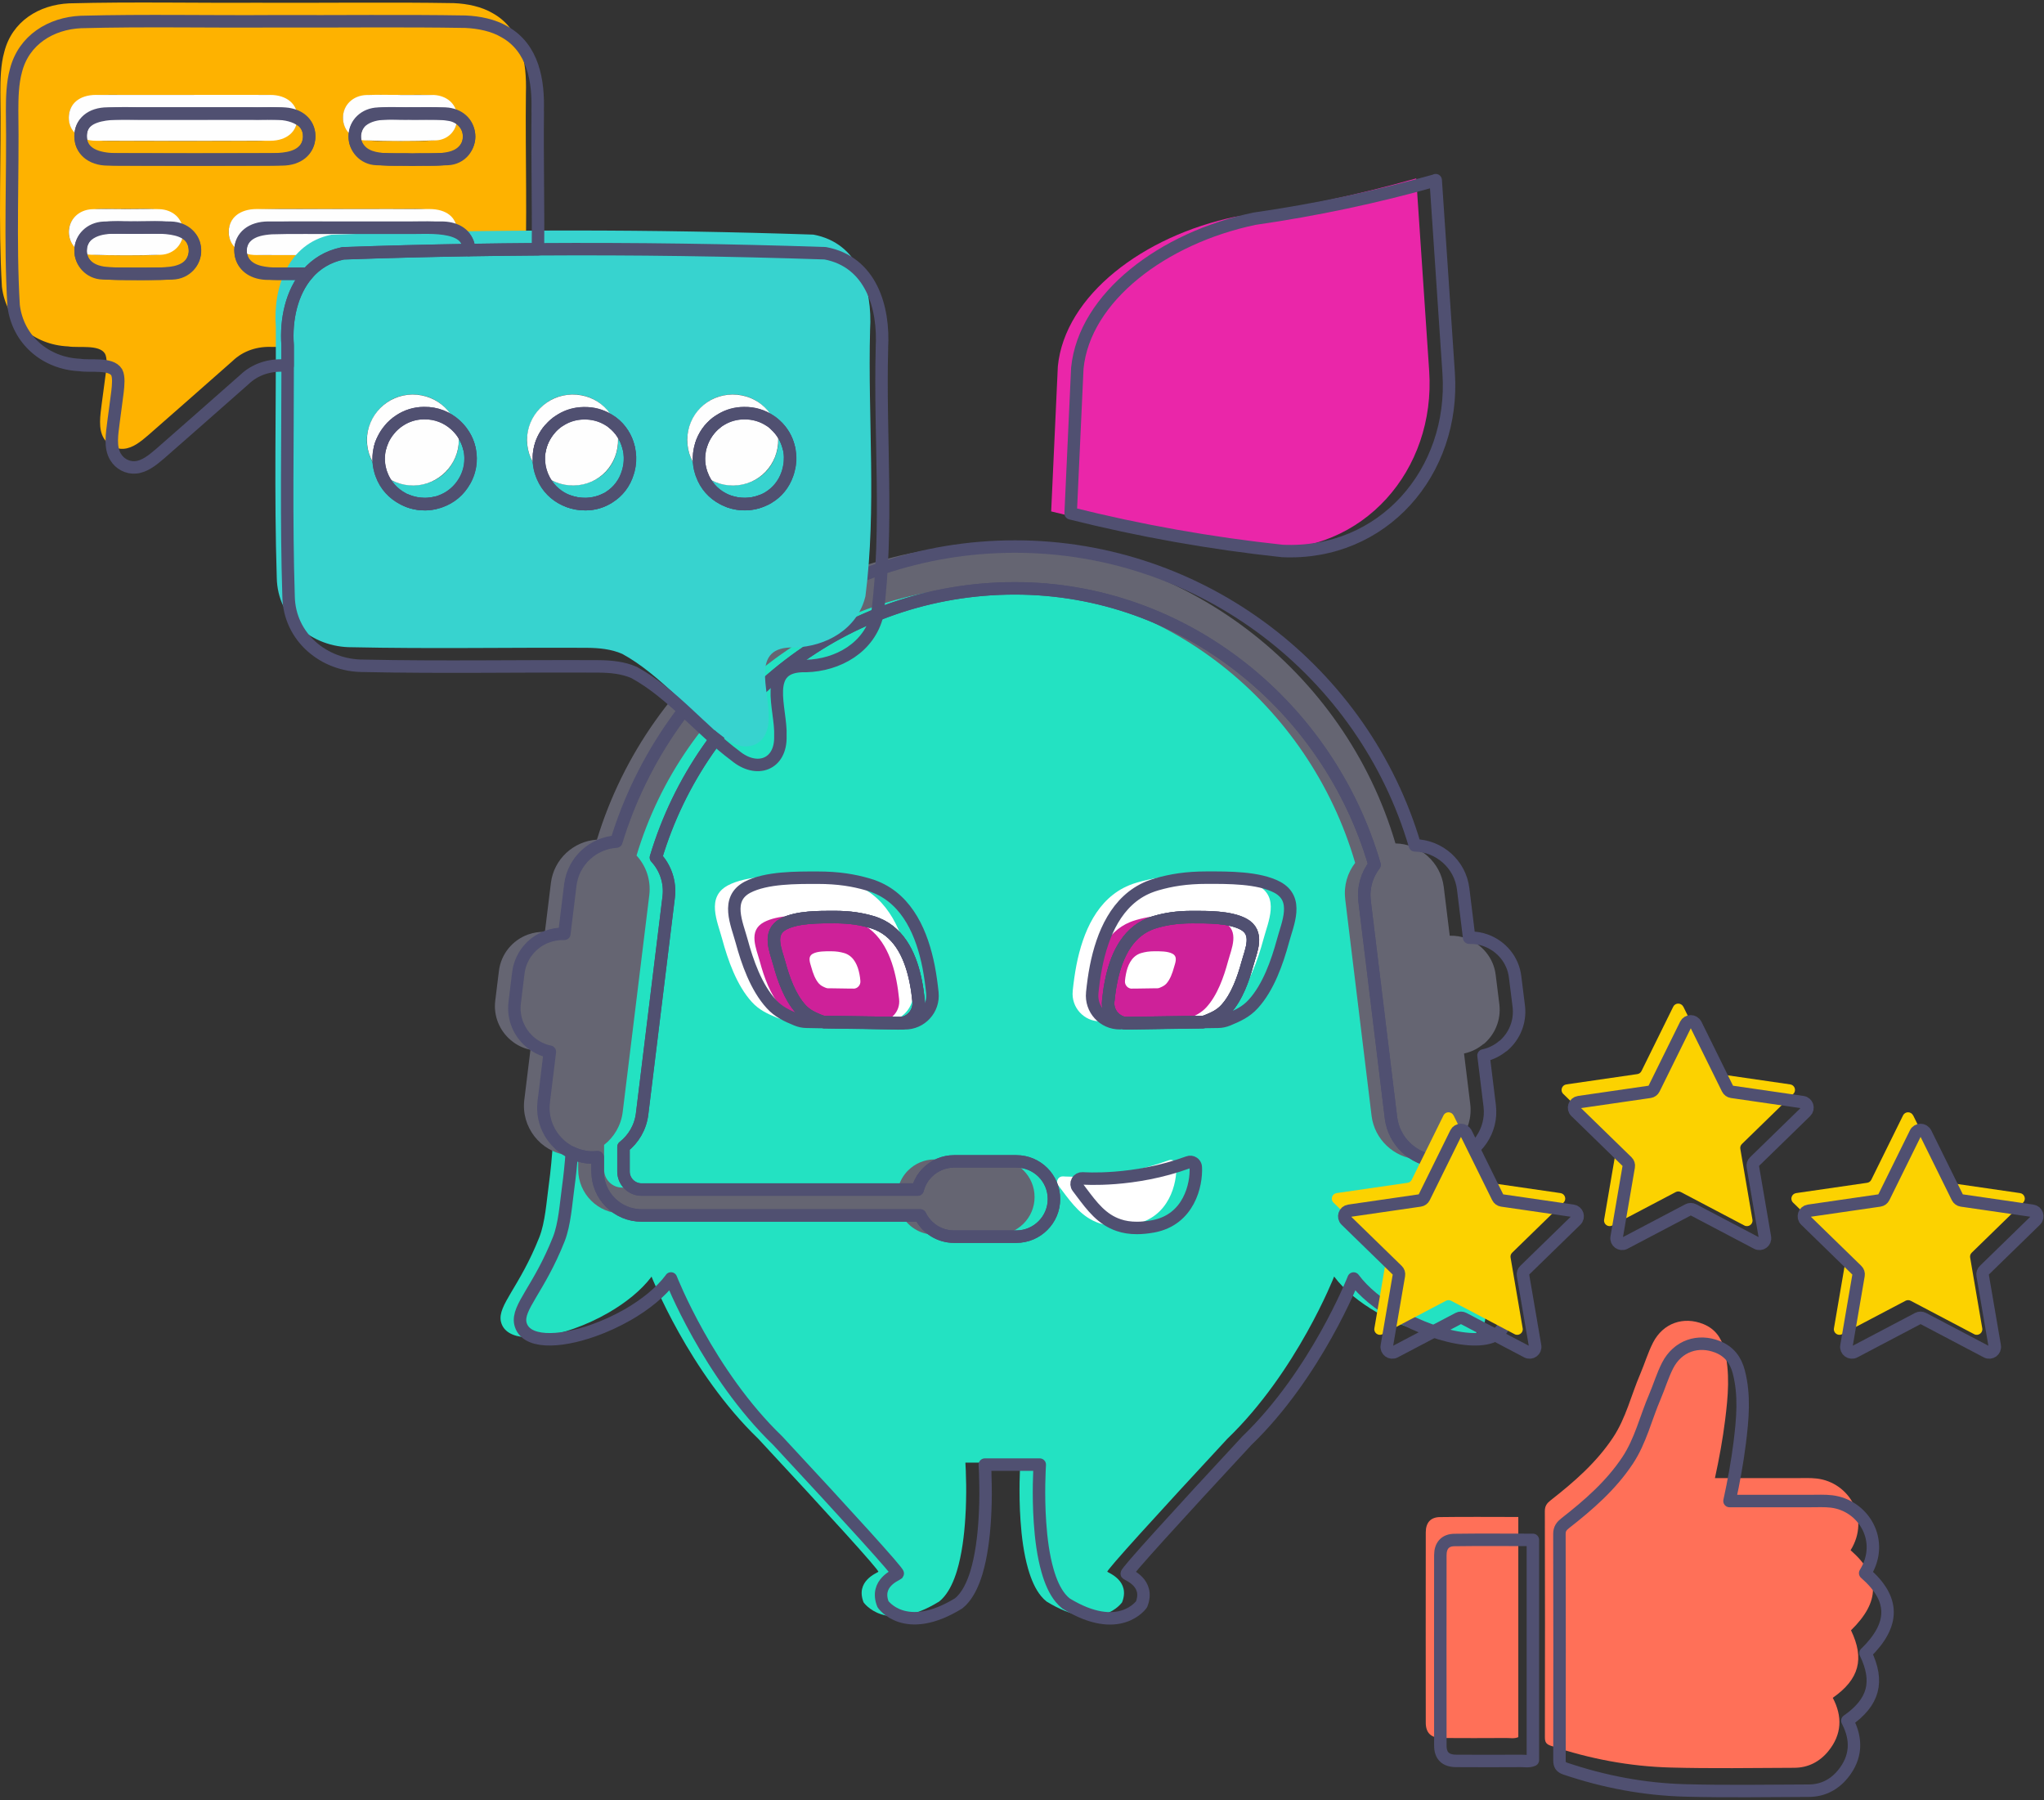 <?xml version="1.0" encoding="UTF-8"?> <svg xmlns="http://www.w3.org/2000/svg" width="410" height="361" viewBox="0 0 410 361" fill="none"><rect x="0" y="0" width="410" height="361" fill="#333333" stroke="none"/><g clip-path="url(#clip0_671_31569)"><path d="M297.842 264.973C296.611 270.39 285.135 268.388 276.132 263.153C272.706 261.162 269.634 258.711 267.632 256.013C267.632 256.013 267.621 256.002 267.61 255.991C267.61 255.991 260.159 275.09 246.178 288.537C232.208 303.589 221.867 314.958 222.113 315.194C222.37 315.429 226.759 317.014 225.078 321.317C225.078 321.317 220.668 327.773 209.92 321.157C209.524 320.846 209.17 320.482 208.828 320.075C207.682 318.694 206.847 316.767 206.216 314.573C205.37 311.618 204.92 308.192 204.706 304.959C204.299 299.167 204.621 294.018 204.663 293.376V293.311H193.648V293.408C193.658 293.622 193.691 294.2 193.733 295.046V295.249C193.787 296.63 193.84 298.643 193.776 300.966V301.009C193.755 302.047 193.712 303.15 193.637 304.274C193.423 307.86 192.93 311.768 191.946 315.022C191.325 317.056 190.5 318.844 189.419 320.14C189.098 320.536 188.745 320.878 188.381 321.167C177.622 327.773 173.222 321.328 173.222 321.328C171.531 317.035 175.931 315.44 176.187 315.204C176.444 314.958 166.114 303.589 152.122 288.547C138.152 275.101 130.69 256.002 130.69 256.002C130.69 256.002 130.679 256.023 130.669 256.034C130.669 256.034 130.669 256.045 130.658 256.056C128.613 258.775 125.487 261.258 122.03 263.26C119.814 264.534 117.448 265.616 115.135 266.429C108.059 268.945 101.379 269.052 100.469 264.995C99.784 261.74 104.195 258.154 108.177 248.123C109.365 245.104 109.622 240.96 110.05 237.856C111.742 225.598 111.067 213.104 112.159 200.771C113.348 187.164 116.987 173.718 124.952 162.102C133.784 149.191 143.151 139.706 151.63 132.833C165.065 121.935 181.872 116.1 199.161 116.1C207.789 116.1 216.321 117.556 224.372 120.382C232.411 123.198 239.969 127.384 246.692 132.833C255.171 139.706 264.527 149.181 273.37 162.102C281.334 173.718 284.974 187.164 286.162 200.771C287.265 213.104 286.591 225.598 288.282 237.856C288.71 240.96 288.967 245.104 290.145 248.123C294.127 258.154 298.538 261.729 297.853 264.995H297.842V264.973Z" fill="#23E2C2"></path><path d="M227.412 245.532C226.224 245.746 225.132 245.853 224.147 245.853C222.766 245.853 221.567 245.66 220.507 245.296C217.125 244.172 215.133 241.507 213.057 238.745C212.8 238.402 212.532 238.049 212.275 237.706C211.997 237.353 211.965 236.871 212.179 236.496C212.382 236.1 212.8 235.875 213.249 235.908C213.356 235.918 223.483 236.7 234.456 232.674C234.788 232.546 235.163 232.589 235.463 232.792L235.655 232.953C235.837 233.145 235.944 233.402 235.955 233.67C236.137 237.192 234.585 244.204 227.412 245.532Z" fill="white"></path><path d="M177.515 204.797L174.421 204.754L160.75 204.561L157.914 204.518C157.218 204.518 156.533 204.369 155.88 204.101C153.963 203.309 152.272 202.538 150.827 200.953C147.765 197.613 145.999 192.507 144.875 188.364C143.922 184.809 141.577 179.927 146.009 177.551C149.799 175.56 155.912 175.624 160.097 175.624C164.283 175.624 167.345 176.148 170.16 176.962C170.728 177.123 171.263 177.305 171.777 177.519C178.264 180.174 181.09 186.993 182.375 193.492C182.718 195.269 182.953 197.024 183.124 198.662V198.705C183.478 202.003 180.866 204.872 177.547 204.818H177.526L177.515 204.797Z" fill="white"></path><path d="M220.786 204.797L223.88 204.754L237.551 204.561L240.387 204.518C241.083 204.518 241.768 204.369 242.421 204.101C244.338 203.309 246.029 202.538 247.474 200.953C250.536 197.613 252.302 192.507 253.426 188.364C254.379 184.809 256.724 179.927 252.292 177.551C248.502 175.56 242.389 175.624 238.204 175.624C234.018 175.624 230.956 176.148 228.141 176.962C227.573 177.123 227.038 177.305 226.524 177.519C220.037 180.174 217.211 186.993 215.926 193.492C215.583 195.269 215.348 197.024 215.177 198.662V198.705C214.823 202.003 217.435 204.872 220.754 204.818H220.775L220.786 204.797Z" fill="white"></path><path d="M222.466 204.829L224.725 204.797L234.723 204.647L236.8 204.615C237.303 204.615 237.817 204.497 238.278 204.304C239.68 203.726 240.911 203.159 241.971 202.013C244.208 199.583 245.504 195.836 246.317 192.817C247.024 190.215 248.726 186.65 245.493 184.927C242.72 183.46 238.256 183.524 235.194 183.524C232.133 183.524 229.895 183.91 227.84 184.509C227.422 184.627 227.037 184.766 226.662 184.916C221.92 186.865 219.854 191.832 218.923 196.596C218.666 197.891 218.494 199.165 218.377 200.364V200.396C218.109 202.805 220.025 204.893 222.445 204.861L222.466 204.829Z" fill="#CE2199"></path><path d="M176.262 204.829L174.003 204.797L164.004 204.647L161.928 204.615C161.425 204.615 160.911 204.497 160.45 204.304C159.048 203.726 157.817 203.159 156.757 202.013C154.52 199.583 153.224 195.836 152.411 192.817C151.704 190.215 150.002 186.65 153.235 184.927C156.008 183.46 160.472 183.524 163.533 183.524C166.595 183.524 168.833 183.91 170.888 184.509C171.305 184.627 171.691 184.766 172.066 184.916C176.808 186.865 178.874 191.832 179.805 196.596C180.062 197.891 180.234 199.165 180.351 200.364V200.396C180.619 202.805 178.703 204.893 176.283 204.861L176.262 204.829Z" fill="#CE2199"></path><path d="M227.079 198.245H227.872L231.394 198.191H232.122C232.304 198.191 232.475 198.149 232.635 198.074C233.128 197.87 233.567 197.667 233.942 197.271C234.723 196.414 235.183 195.097 235.472 194.038C235.719 193.128 236.318 191.864 235.183 191.254C234.209 190.729 232.635 190.762 231.565 190.762C230.494 190.762 229.692 190.901 228.985 191.104C228.835 191.136 228.696 191.201 228.567 191.243C226.897 191.929 226.17 193.674 225.848 195.354C225.752 195.804 225.698 196.264 225.656 196.682C225.559 197.538 226.234 198.288 227.09 198.266L227.079 198.245Z" fill="white"></path><path d="M171.166 198.245H170.374L166.852 198.191H166.124C165.942 198.191 165.771 198.149 165.599 198.074C165.107 197.87 164.668 197.667 164.293 197.271C163.512 196.414 163.051 195.097 162.762 194.038C162.516 193.128 161.917 191.864 163.051 191.254C164.026 190.729 165.599 190.762 166.68 190.762C167.762 190.762 168.554 190.901 169.26 191.104C169.41 191.136 169.549 191.201 169.678 191.243C171.348 191.929 172.076 193.674 172.397 195.354C172.493 195.804 172.547 196.264 172.579 196.682C172.675 197.538 172.001 198.288 171.145 198.266H171.155L171.166 198.245Z" fill="white"></path><path d="M284.075 35.743C284.943 48.644 285.81 61.533 286.677 74.433C287.994 94.25 273.52 111.026 253.309 110.105C238.974 108.574 224.79 106.047 210.852 102.557C211.301 92.858 211.751 83.148 212.19 73.449C213.614 59.221 229.34 47.316 247.742 43.473C260.031 41.706 272.171 39.137 284.075 35.775V35.754V35.743Z" fill="#EA26A9"></path><path d="M297.574 209.347C296.482 210.278 295.144 210.952 293.667 211.263L294.908 221.369C295.572 226.775 291.686 231.796 286.248 232.449C285.563 232.535 284.867 232.546 284.193 232.482C279.6 232.085 275.725 228.52 275.125 223.788L269.826 180.281H269.837C269.505 177.615 270.286 175.035 271.828 173.033C262.654 141.462 233.824 117.588 199.675 117.588C165.525 117.588 136.995 140.488 127.682 171.566C129.587 173.632 130.604 176.491 130.24 179.499L124.909 222.975C124.577 225.694 123.175 228.028 121.173 229.591V234.526C121.173 236.528 122.8 238.156 124.802 238.156H180.18C180.523 236.839 181.208 235.65 182.15 234.719C183.52 233.349 185.405 232.503 187.481 232.503H199.974C204.139 232.503 207.522 235.875 207.522 240.05C207.522 242.138 206.676 244.022 205.306 245.382C203.946 246.752 202.062 247.598 199.974 247.598H187.481C184.495 247.598 181.915 245.864 180.694 243.348H124.802C119.942 243.348 115.981 239.397 115.981 234.526V231.668C115.596 231.7 115.21 231.721 114.825 231.711C114.504 231.711 114.172 231.711 113.84 231.657H113.829C108.37 230.983 104.505 225.962 105.169 220.566L106.4 210.513C104.901 210.214 103.563 209.529 102.45 208.586C100.223 206.702 98.949 203.758 99.345 200.643L100.073 194.723C100.491 191.286 102.835 188.513 105.907 187.411C106.978 187.025 108.113 186.832 109.301 186.875L110.5 177.09C111.089 172.273 115.05 168.686 119.739 168.376C130.187 134.118 162.067 109.206 199.717 109.206C237.368 109.206 269.708 134.482 279.91 169.136C284.76 169.222 288.999 172.894 289.599 177.872L290.798 187.646C291.965 187.614 293.089 187.796 294.138 188.181C297.232 189.305 299.597 192.057 300.015 195.493L300.754 201.414C301.128 204.529 299.854 207.473 297.617 209.368L297.574 209.347Z" fill="#656572"></path><path d="M294.051 248.497C292.873 245.478 292.627 241.335 292.188 238.23C291.931 236.346 291.728 234.462 291.557 232.567C291.096 232.695 290.625 232.781 290.133 232.845C289.448 232.931 288.752 232.942 288.078 232.877C283.485 232.481 279.61 228.916 279.01 224.184L273.711 180.676H273.722C273.39 178.011 274.171 175.431 275.713 173.429C266.539 141.858 237.709 117.984 203.56 117.984C169.41 117.984 140.88 140.883 131.567 171.962C133.472 174.028 134.489 176.887 134.125 179.895L128.794 223.371C128.462 226.09 127.06 228.424 125.058 229.987V234.922C125.058 236.924 126.685 238.551 128.687 238.551H184.065C184.408 237.234 185.093 236.046 186.035 235.115C187.405 233.744 189.29 232.899 191.366 232.899H203.859C208.024 232.899 211.407 236.271 211.407 240.446C211.407 242.534 210.561 244.418 209.191 245.778C207.831 247.148 205.936 247.994 203.859 247.994H191.366C188.38 247.994 185.8 246.259 184.579 243.744H128.687C123.827 243.744 119.866 239.793 119.866 234.922V232.064C119.481 232.096 119.095 232.117 118.71 232.106C118.389 232.106 118.057 232.106 117.725 232.053H117.714C116.633 231.903 115.627 231.603 114.695 231.164C114.524 233.53 114.278 235.896 113.957 238.241C113.529 241.345 113.272 245.489 112.083 248.508C108.101 258.539 103.701 262.125 104.376 265.38C105.286 269.426 111.966 269.319 119.042 266.804C121.354 265.99 123.72 264.898 125.936 263.635C129.394 261.643 132.52 259.16 134.564 256.43V256.408C134.575 256.398 134.586 256.376 134.586 256.376C134.586 256.376 142.047 275.475 156.018 288.922C169.999 303.952 180.329 315.332 180.083 315.579C179.826 315.825 175.426 317.409 177.118 321.702C177.118 321.702 181.528 328.136 192.276 321.542C192.651 321.253 192.994 320.91 193.315 320.514C194.396 319.219 195.22 317.431 195.841 315.407C196.826 312.153 197.318 308.256 197.533 304.659C197.597 303.535 197.65 302.432 197.672 301.394V301.351C197.725 299.028 197.672 297.026 197.629 295.634V295.431C197.597 294.585 197.565 294.007 197.543 293.793V293.707H208.559V293.771C208.527 294.414 208.206 299.563 208.612 305.355C208.827 308.588 209.276 312.014 210.122 314.968C210.743 317.163 211.589 319.09 212.734 320.471C213.077 320.889 213.441 321.242 213.826 321.552C224.585 328.169 228.985 321.713 228.985 321.713C230.665 317.409 226.276 315.814 226.019 315.589C225.762 315.365 236.104 303.984 250.085 288.932C264.055 275.486 271.517 256.387 271.517 256.387L271.538 256.408C273.54 259.106 276.612 261.558 280.038 263.549C289.041 268.784 300.506 270.786 301.748 265.369C302.433 262.104 298.023 258.528 294.04 248.497H294.051ZM178.327 205.139L165.235 204.946C164.935 204.893 164.635 204.807 164.357 204.689C162.944 204.111 161.724 203.544 160.664 202.387C158.426 199.957 157.131 196.21 156.317 193.191C155.611 190.601 153.909 187.036 157.142 185.301C159.914 183.835 164.378 183.899 167.44 183.899C170.502 183.899 172.739 184.284 174.795 184.873C175.212 184.991 175.608 185.13 175.972 185.28C180.715 187.228 182.781 192.185 183.712 196.96C183.969 198.255 184.14 199.529 184.258 200.728V200.76C184.494 202.923 182.973 204.828 180.907 205.171L178.349 205.128L178.327 205.139ZM227.775 205.139L225.612 205.171C223.557 204.818 222.058 202.923 222.294 200.771V200.739C222.412 199.54 222.583 198.255 222.84 196.97C223.771 192.206 225.837 187.239 230.58 185.291C230.954 185.141 231.34 185.001 231.757 184.884C233.813 184.284 236.05 183.909 239.112 183.909C242.173 183.909 246.638 183.856 249.41 185.312C252.643 187.046 250.93 190.611 250.234 193.202C249.41 196.221 248.126 199.968 245.877 202.398C244.818 203.554 243.597 204.122 242.184 204.7C241.917 204.818 241.627 204.903 241.338 204.957L227.786 205.15L227.775 205.139Z" stroke="#505071" stroke-width="2.5" stroke-linecap="round" stroke-linejoin="round"></path><path d="M231.318 245.928C230.13 246.142 229.038 246.249 228.053 246.249C226.672 246.249 225.473 246.056 224.414 245.692C221.031 244.568 219.04 241.903 216.963 239.141C216.706 238.798 216.438 238.445 216.181 238.102C215.903 237.749 215.871 237.267 216.085 236.892C216.288 236.496 216.706 236.271 217.155 236.304C217.263 236.314 227.39 237.096 238.363 233.07C238.694 232.942 239.069 232.985 239.369 233.188L239.562 233.349C239.744 233.541 239.851 233.798 239.861 234.066C240.043 237.588 238.491 244.6 231.318 245.928ZM231.318 245.928H231.308" stroke="#505071" stroke-width="2.5" stroke-linecap="round" stroke-linejoin="round"></path><path d="M181.454 205.203H181.432L180.897 205.182C182.963 204.839 184.483 202.934 184.248 200.771V200.739C184.13 199.54 183.959 198.255 183.702 196.971C182.771 192.207 180.704 187.239 175.962 185.291C175.598 185.141 175.202 185.002 174.784 184.884C172.729 184.285 170.492 183.91 167.43 183.91C164.368 183.91 159.904 183.856 157.131 185.312C153.898 187.047 155.611 190.612 156.307 193.202C157.131 196.221 158.416 199.968 160.653 202.399C161.713 203.555 162.944 204.122 164.347 204.7C164.625 204.818 164.925 204.904 165.225 204.957H164.647L161.81 204.904C161.114 204.904 160.429 204.754 159.776 204.486C157.859 203.694 156.168 202.934 154.723 201.339C151.661 197.999 149.895 192.892 148.771 188.749C147.807 185.194 145.473 180.313 149.905 177.936C153.695 175.945 159.808 176.009 163.994 176.009C168.179 176.009 171.241 176.534 174.056 177.347C174.624 177.508 175.17 177.69 175.673 177.904C182.16 180.559 184.986 187.378 186.271 193.877C186.614 195.654 186.849 197.41 187.02 199.048V199.09C187.374 202.388 184.762 205.257 181.443 205.203H181.454Z" stroke="#505071" stroke-width="2.5" stroke-linecap="round" stroke-linejoin="round"></path><path d="M257.332 188.749C256.197 192.892 254.431 198.009 251.38 201.339C249.934 202.934 248.243 203.694 246.327 204.486C245.684 204.754 244.989 204.904 244.303 204.904L241.467 204.946H241.349C241.638 204.893 241.927 204.807 242.195 204.69C243.608 204.111 244.828 203.544 245.888 202.388C248.125 199.958 249.421 196.211 250.245 193.192C250.951 190.601 252.654 187.036 249.421 185.302C246.648 183.835 242.184 183.899 239.122 183.899C236.06 183.899 233.823 184.284 231.768 184.873C231.35 184.991 230.954 185.13 230.59 185.28C225.848 187.229 223.781 192.185 222.85 196.96C222.593 198.255 222.422 199.529 222.304 200.728V200.761C222.069 202.912 223.567 204.807 225.623 205.161H224.691L224.67 205.193C221.351 205.236 218.739 202.377 219.093 199.08V199.037C219.264 197.399 219.489 195.643 219.842 193.866C221.127 187.368 223.953 180.548 230.429 177.893C230.943 177.69 231.479 177.497 232.046 177.336C234.861 176.523 237.923 175.998 242.109 175.998C246.295 175.998 252.418 175.934 256.197 177.925C260.629 180.302 258.284 185.184 257.332 188.738V188.749Z" stroke="#505071" stroke-width="2.5" stroke-linecap="round" stroke-linejoin="round"></path><path d="M250.224 193.202C249.4 196.221 248.115 199.968 245.867 202.398C244.807 203.554 243.587 204.122 242.174 204.7C241.906 204.818 241.617 204.903 241.328 204.957L227.775 205.15L225.613 205.182C223.557 204.828 222.058 202.933 222.294 200.782V200.75C222.412 199.55 222.583 198.266 222.84 196.981C223.771 192.217 225.837 187.25 230.58 185.301C230.954 185.151 231.34 185.012 231.757 184.894C233.813 184.295 236.05 183.92 239.112 183.92C242.174 183.92 246.638 183.867 249.41 185.323C252.643 187.057 250.93 190.622 250.235 193.213L250.224 193.202Z" stroke="#505071" stroke-width="2.5" stroke-linecap="round" stroke-linejoin="round"></path><path d="M241.328 204.946C241.124 204.978 240.91 205 240.696 205L238.619 205.032L228.631 205.182L226.372 205.214C226.116 205.235 225.859 205.214 225.623 205.16L227.786 205.128L241.338 204.936L241.328 204.946Z" stroke="#505071" stroke-width="2.5" stroke-linecap="round" stroke-linejoin="round"></path><path d="M180.897 205.182L178.339 205.139L165.246 204.946C164.946 204.893 164.647 204.807 164.368 204.689C162.955 204.111 161.735 203.544 160.675 202.388C158.438 199.957 157.142 196.21 156.329 193.191C155.622 190.601 153.92 187.036 157.153 185.301C159.926 183.835 164.39 183.899 167.451 183.899C170.513 183.899 172.751 184.284 174.806 184.873C175.223 184.991 175.62 185.13 175.984 185.28C180.726 187.228 182.792 192.185 183.723 196.96C183.98 198.255 184.152 199.529 184.269 200.728V200.76C184.505 202.923 182.985 204.828 180.919 205.171L180.897 205.182Z" stroke="#505071" stroke-width="2.5" stroke-linecap="round" stroke-linejoin="round"></path><path d="M180.169 205.235L177.91 205.182L167.922 205.032L165.846 205C165.653 205 165.449 204.978 165.246 204.946L178.339 205.139L180.897 205.182C180.662 205.225 180.415 205.235 180.169 205.235Z" stroke="#505071" stroke-width="2.5" stroke-linecap="round" stroke-linejoin="round"></path><path d="M287.982 36.128C288.849 49.029 289.716 61.918 290.583 74.819C291.9 94.635 277.426 111.411 257.215 110.49C242.88 108.959 228.696 106.433 214.758 102.943C215.207 93.243 215.657 83.533 216.096 73.834C217.52 59.606 233.246 47.701 251.648 43.858C263.938 42.092 276.077 39.522 287.982 36.16V36.139V36.128Z" stroke="#505071" stroke-width="2.5" stroke-linecap="round" stroke-linejoin="round"></path><path d="M301.481 209.743C300.389 210.674 299.051 211.348 297.574 211.659L298.816 221.765C299.426 226.69 296.257 231.293 291.568 232.567C291.108 232.696 290.637 232.781 290.144 232.845C289.459 232.931 288.763 232.942 288.089 232.877C283.496 232.481 279.621 228.916 279.022 224.184L273.723 180.677H273.733C273.401 178.011 274.183 175.431 275.724 173.429C266.55 141.858 237.721 117.984 203.571 117.984C169.421 117.984 140.892 140.884 131.578 171.962C133.484 174.028 134.501 176.887 134.137 179.895L128.806 223.371C128.474 226.09 127.071 228.424 125.07 229.987V234.922C125.07 236.924 126.697 238.552 128.699 238.552H184.077C184.419 237.235 185.105 236.046 186.047 235.115C187.417 233.745 189.301 232.899 191.378 232.899H203.871C208.035 232.899 211.418 236.271 211.418 240.446C211.418 242.534 210.572 244.418 209.202 245.778C207.843 247.148 205.948 247.994 203.871 247.994H191.378C188.391 247.994 185.811 246.26 184.591 243.744H128.699C123.839 243.744 119.878 239.793 119.878 234.922V232.064C119.492 232.096 119.107 232.117 118.721 232.107C118.4 232.107 118.068 232.107 117.737 232.053H117.726C116.645 231.903 115.638 231.604 114.707 231.165C110.917 229.377 108.53 225.298 109.065 220.962L110.296 210.909C108.798 210.61 107.459 209.925 106.346 208.982C104.119 207.098 102.846 204.154 103.242 201.039L103.97 195.119C104.387 191.682 106.732 188.909 109.804 187.807C110.874 187.421 112.009 187.228 113.197 187.271L114.396 177.486C114.985 172.669 118.946 169.082 123.635 168.772C134.083 134.514 165.964 109.602 203.614 109.602C241.264 109.602 273.605 134.878 283.807 169.532C288.656 169.618 292.896 173.29 293.495 178.268L294.694 188.042C295.861 188.01 296.985 188.192 298.034 188.577C301.128 189.701 303.494 192.453 303.911 195.889L304.65 201.81C305.025 204.925 303.751 207.869 301.513 209.764L301.481 209.743Z" stroke="#505071" stroke-width="2.5" stroke-linecap="round" stroke-linejoin="round"></path><path d="M291.569 223.671L297.938 236.582C298.099 236.914 298.42 237.139 298.773 237.192L313.011 239.258C313.921 239.387 314.296 240.511 313.632 241.164L303.323 251.206C303.056 251.463 302.938 251.827 303.002 252.191L305.432 266.376C305.593 267.286 304.629 267.982 303.816 267.554L291.076 260.852C290.755 260.681 290.359 260.681 290.038 260.852L277.299 267.554C276.485 267.982 275.522 267.286 275.682 266.376L278.112 252.191C278.177 251.827 278.059 251.463 277.791 251.206L267.482 241.164C266.818 240.522 267.182 239.398 268.103 239.258L282.341 237.192C282.705 237.139 283.015 236.914 283.176 236.582L289.546 223.671C289.952 222.847 291.141 222.847 291.547 223.671H291.569Z" fill="#FCD200"></path><path d="M383.752 223.671L390.122 236.582C390.283 236.914 390.604 237.139 390.957 237.192L405.195 239.258C406.105 239.387 406.48 240.511 405.816 241.164L395.507 251.206C395.239 251.463 395.121 251.827 395.186 252.191L397.616 266.376C397.776 267.286 396.813 267.982 395.999 267.554L383.26 260.852C382.939 260.681 382.543 260.681 382.222 260.852L369.482 267.554C368.669 267.982 367.705 267.286 367.866 266.376L370.296 252.191C370.36 251.827 370.242 251.463 369.975 251.206L359.666 241.164C359.002 240.522 359.366 239.398 360.286 239.258L374.524 237.192C374.888 237.139 375.199 236.914 375.359 236.582L381.729 223.671C382.136 222.847 383.324 222.847 383.731 223.671H383.752Z" fill="#FCD200"></path><path d="M337.655 201.874L344.024 214.785C344.185 215.117 344.506 215.342 344.859 215.395L359.097 217.462C360.007 217.59 360.382 218.714 359.718 219.367L349.409 229.409C349.141 229.666 349.024 230.03 349.088 230.394L351.518 244.579C351.679 245.489 350.715 246.185 349.902 245.757L337.162 239.055C336.841 238.884 336.445 238.884 336.124 239.055L323.385 245.757C322.571 246.185 321.608 245.489 321.768 244.579L324.198 230.394C324.262 230.03 324.145 229.666 323.877 229.409L313.568 219.367C312.904 218.725 313.268 217.601 314.189 217.462L328.427 215.395C328.791 215.342 329.101 215.117 329.262 214.785L335.631 201.874C336.038 201.05 337.227 201.05 337.633 201.874H337.655Z" fill="#FCD200"></path><path d="M294.063 227.214L300.433 240.125C300.593 240.457 300.914 240.682 301.268 240.736L315.506 242.802C316.415 242.93 316.79 244.054 316.126 244.708L305.817 254.749C305.55 255.006 305.432 255.37 305.496 255.734L307.926 269.919C308.087 270.829 307.123 271.525 306.31 271.097L293.571 264.395C293.249 264.224 292.853 264.224 292.532 264.395L279.793 271.097C278.979 271.525 278.016 270.829 278.176 269.919L280.606 255.734C280.671 255.37 280.553 255.006 280.285 254.749L269.976 244.708C269.312 244.065 269.676 242.941 270.597 242.802L284.835 240.736C285.199 240.682 285.509 240.457 285.67 240.125L292.04 227.214C292.446 226.39 293.635 226.39 294.042 227.214H294.063Z" stroke="#505071" stroke-width="2.5" stroke-linecap="round" stroke-linejoin="round"></path><path d="M386.256 227.214L392.626 240.125C392.787 240.457 393.108 240.682 393.461 240.736L407.699 242.802C408.609 242.93 408.984 244.054 408.32 244.708L398.011 254.749C397.743 255.006 397.625 255.37 397.689 255.734L400.12 269.919C400.28 270.829 399.317 271.525 398.503 271.097L385.764 264.395C385.443 264.224 385.047 264.224 384.725 264.395L371.986 271.097C371.173 271.525 370.209 270.829 370.37 269.919L372.8 255.734C372.864 255.37 372.746 255.006 372.479 254.749L362.17 244.708C361.506 244.065 361.87 242.941 362.79 242.802L377.028 240.736C377.392 240.682 377.703 240.457 377.863 240.125L384.233 227.214C384.64 226.39 385.828 226.39 386.235 227.214H386.256Z" stroke="#505071" stroke-width="2.5" stroke-linecap="round" stroke-linejoin="round"></path><path d="M340.161 205.428L346.53 218.339C346.691 218.671 347.012 218.896 347.365 218.95L361.603 221.016C362.513 221.144 362.888 222.268 362.224 222.921L351.915 232.963C351.647 233.22 351.53 233.584 351.594 233.948L354.024 248.133C354.184 249.043 353.221 249.739 352.407 249.311L339.668 242.609C339.347 242.438 338.951 242.438 338.63 242.609L325.891 249.311C325.077 249.739 324.113 249.043 324.274 248.133L326.704 233.948C326.768 233.584 326.651 233.22 326.383 232.963L316.074 222.921C315.41 222.279 315.774 221.155 316.695 221.016L330.933 218.95C331.297 218.896 331.607 218.671 331.768 218.339L338.137 205.428C338.544 204.604 339.732 204.604 340.139 205.428H340.161Z" stroke="#505071" stroke-width="2.5" stroke-linecap="round" stroke-linejoin="round"></path><path d="M371.28 326.917C374.042 332.633 372.95 336.755 367.63 340.47C369.6 344.206 369.46 347.825 366.741 351.165C364.996 353.306 362.684 354.494 359.911 354.505C351.625 354.537 343.329 354.676 335.043 354.452C326.864 354.227 318.867 352.717 311.095 350.094C310.1 349.763 309.886 349.313 309.886 348.371C309.907 333.254 309.918 318.138 309.875 303.022C309.875 301.983 310.314 301.437 311.031 300.87C315.731 297.198 320.216 293.301 323.556 288.269C326.158 284.351 327.196 279.747 329.027 275.497C329.915 273.42 330.558 271.226 331.585 269.224C333.609 265.305 337.698 263.924 341.659 265.52C343.971 266.451 345.256 268.207 345.855 270.519C347.086 275.251 346.626 280.015 346.037 284.768C345.556 288.622 344.86 292.444 343.993 296.416C349.538 296.416 354.901 296.416 360.265 296.416C361.667 296.416 363.08 296.341 364.461 296.502C370.916 297.283 375.209 304.435 371.205 310.88C377.168 316.072 377.19 321.168 371.28 326.938V326.917Z" fill="#FF7058"></path><path d="M304.554 304.21V348.36C303.74 348.713 302.916 348.521 302.124 348.531C297.809 348.553 293.485 348.564 289.17 348.531C287.051 348.521 285.991 347.514 285.991 345.459C285.969 332.73 285.98 320.012 285.991 307.282C285.991 305.366 286.954 304.253 288.817 304.231C293.998 304.156 299.19 304.21 304.554 304.21Z" fill="#FF7058"></path><path d="M374.204 331.509C376.966 337.226 375.874 341.348 370.554 345.063C372.523 348.799 372.384 352.418 369.665 355.758C367.92 357.899 365.608 359.087 362.835 359.098C354.549 359.13 346.253 359.269 337.967 359.044C329.788 358.82 321.791 357.31 314.019 354.687C313.024 354.355 312.81 353.906 312.81 352.964C312.831 337.847 312.842 322.731 312.799 307.614C312.799 306.576 313.238 306.03 313.955 305.462C318.655 301.79 323.14 297.894 326.48 292.862C329.081 288.944 330.12 284.34 331.95 280.09C332.839 278.013 333.481 275.818 334.509 273.816C336.532 269.898 340.622 268.517 344.583 270.112C346.895 271.044 348.18 272.799 348.779 275.112C350.01 279.844 349.55 284.608 348.961 289.361C348.479 293.215 347.784 297.037 346.916 301.009C352.462 301.009 357.825 301.009 363.188 301.009C364.591 301.009 366.004 300.934 367.385 301.095C373.84 301.876 378.133 309.027 374.129 315.472C380.092 320.665 380.113 325.76 374.204 331.531V331.509Z" stroke="#505071" stroke-width="2.5" stroke-linecap="round" stroke-linejoin="round"></path><path d="M307.478 308.803V352.953C306.664 353.306 305.84 353.114 305.048 353.124C300.733 353.146 296.408 353.156 292.094 353.124C289.975 353.114 288.915 352.107 288.915 350.052C288.893 337.323 288.904 324.604 288.915 311.875C288.915 309.959 289.878 308.846 291.741 308.824C296.922 308.749 302.114 308.803 307.478 308.803Z" stroke="#505071" stroke-width="2.5" stroke-linecap="round" stroke-linejoin="round"></path><path d="M52.638 0.543C39.717 0.639 26.785 0.329 13.864 0.671C7.837 0.95 2.409 4.268 0.857 10.424C0.14 12.961 0.075 15.895 0.075 18.507C0.279 31.525 -0.385 44.543 0.386 57.529C1.221 64.391 6.745 69.155 13.66 69.466C15.748 69.819 19.901 69.016 21.058 70.922C21.55 71.81 21.379 73.555 21.229 74.797C20.972 76.842 20.683 78.865 20.415 80.9C20.126 83.255 19.645 85.985 20.843 87.933C21.657 89.282 23.241 90.128 24.815 89.999C26.614 89.871 28.209 88.576 29.707 87.291C32.223 85.096 34.707 82.901 37.212 80.707C40.37 77.945 43.496 75.161 46.654 72.388C48.806 70.312 51.675 69.423 54.64 69.573C66.876 69.53 79.08 69.766 91.316 69.487C98.938 69.209 104.569 64.509 105.265 56.726C105.822 44.051 105.34 31.354 105.49 18.667C105.682 12.544 104.623 5.896 98.853 2.662C96.604 1.324 93.703 0.735 91.027 0.628C78.245 0.414 65.495 0.607 52.734 0.553H52.627L52.638 0.543ZM36.644 19.031C40.316 19.031 44.106 19.031 47.853 19.031C51.268 19.213 55.411 18.368 58.344 20.627C59.971 22.018 60.121 24.588 58.772 26.194C57.123 28.174 53.987 28.228 51.546 28.249C41.601 28.281 31.699 28.281 21.743 28.249C18.938 28.27 14.934 27.939 13.992 24.845C12.536 17.982 21.796 19.117 26.046 19.031C29.558 19.031 33.112 19.031 36.537 19.031H36.644ZM68.867 41.92C72.336 41.92 75.922 41.92 79.465 41.92C83.758 42.006 93.061 40.871 91.519 47.83C90.556 50.87 86.574 51.17 83.79 51.159C73.92 51.191 64.103 51.181 54.244 51.159C51.76 51.138 48.559 51.106 46.836 49.147C45.476 47.605 45.562 45.089 47.071 43.654C48.388 42.402 50.315 42.092 52.071 41.974C57.648 41.824 63.236 41.952 68.739 41.91H68.846L68.867 41.92ZM25.243 41.91C29.279 41.963 37.073 40.946 36.719 47.038C36.045 51.641 30.446 51.159 26.86 51.202C25.125 51.213 23.381 51.202 21.646 51.181C19.173 51.127 16.379 51.159 14.731 49.179C13.328 47.508 13.532 44.821 15.202 43.408C17.857 41.246 21.946 42.059 25.125 41.899H25.233L25.243 41.91ZM80.311 19.021C82.709 19.085 85.289 18.839 87.73 19.299C90.642 19.695 92.644 22.703 91.348 25.423C89.421 29.202 83.94 28.035 80.365 28.292C76.671 28.024 71.019 29.266 69.135 25.241C68.439 23.613 68.899 21.622 70.269 20.487C72.946 18.389 77.035 19.203 80.215 19.042H80.322L80.311 19.021Z" fill="#FEB200"></path><path d="M36.59 19.032C30.809 19.032 25.018 19.021 19.237 19.032C15.908 19.042 13.809 20.841 13.799 23.603C13.799 26.311 15.94 28.217 19.259 28.228C30.916 28.26 42.575 28.27 54.222 28.228C57.562 28.217 59.66 26.333 59.671 23.581C59.671 20.873 57.519 19.042 54.2 19.032C48.334 19.01 42.457 19.032 36.59 19.032Z" fill="#FEFEFE"></path><path d="M68.813 41.92C63.032 41.92 57.241 41.91 51.46 41.92C48.109 41.931 45.947 43.687 45.883 46.384C45.808 49.2 48.013 51.138 51.46 51.148C63.032 51.181 74.594 51.17 86.166 51.148C89.656 51.148 91.819 49.232 91.722 46.384C91.626 43.601 89.582 41.931 86.166 41.92C80.386 41.899 74.594 41.92 68.813 41.92Z" fill="#FEFEFE"></path><path d="M25.201 41.931C22.953 41.931 20.705 41.856 18.467 41.953C15.759 42.07 13.81 44.051 13.81 46.535C13.81 48.901 15.641 50.999 18.242 51.084C22.899 51.245 27.567 51.245 32.224 51.095C34.953 51.01 36.859 48.815 36.763 46.374C36.656 43.88 34.707 42.027 31.945 41.942C29.708 41.867 27.46 41.931 25.212 41.931H25.201Z" fill="#FEFEFE"></path><path d="M80.257 19.032C78.009 19.032 75.761 18.978 73.523 19.053C70.794 19.139 68.835 21.055 68.792 23.56C68.749 25.905 70.569 28.057 73.181 28.153C77.923 28.324 82.677 28.335 87.419 28.153C90.149 28.046 91.904 25.776 91.712 23.261C91.53 20.841 89.667 19.182 86.991 19.042C86.819 19.042 86.648 19.042 86.477 19.042C84.4 19.042 82.334 19.042 80.257 19.042V19.032Z" fill="#FEFEFE"></path><path d="M66.361 47.091C57.84 48.868 54.736 57.594 55.324 65.505C55.389 82.292 54.982 99.11 55.517 115.886C55.667 124.065 62.647 129.857 70.601 129.793C86.305 130.135 102.021 129.825 117.725 129.91C120.145 129.932 122.607 130.157 124.823 131.131C132.359 135.242 138.172 142.672 145.109 147.81C149.423 151.429 154.326 149.609 154.166 143.903C154.433 138.379 150.301 129.568 159.304 129.846C165.727 129.686 172.033 126.121 173.596 119.558C175.855 101.937 174.056 83.876 174.527 66.115C175.02 57.861 172.322 48.751 163.158 47.048C131.075 45.967 98.531 45.924 66.458 47.07L66.361 47.091ZM82.73 79.123C89.645 78.962 94.281 86.552 90.919 92.601C87.13 99.656 76.285 98.596 74.005 90.92C72.153 85.268 76.681 79.101 82.623 79.123H82.73ZM114.792 79.123C120.99 78.951 125.379 85.011 123.624 90.867C121.311 99.217 109.354 99.506 106.335 91.531C104.012 85.749 108.454 79.144 114.696 79.123H114.803H114.792ZM146.961 79.123C153.299 78.994 157.709 85.418 155.59 91.317C152.849 99.431 140.966 99.292 138.343 91.188C136.342 85.428 140.699 79.091 146.865 79.123H146.972H146.961Z" fill="#37D3CF"></path><path d="M82.677 79.123C77.688 79.176 73.599 83.287 73.609 88.244C73.609 93.308 77.827 97.419 82.966 97.365C87.954 97.312 92.044 93.179 92.033 88.222C92.012 83.137 87.837 79.069 82.687 79.123H82.677Z" fill="#FEFEFE"></path><path d="M114.727 79.123C109.728 79.198 105.681 83.309 105.713 88.265C105.756 93.361 109.92 97.419 115.059 97.354C120.197 97.301 124.105 93.168 123.976 87.933C123.858 82.87 119.833 79.048 114.716 79.123H114.727Z" fill="#FEFEFE"></path><path d="M146.897 79.123C141.865 79.155 137.872 83.169 137.861 88.201C137.851 93.34 141.951 97.408 147.089 97.365C152.217 97.322 156.178 93.201 156.103 88.008C156.028 82.977 151.992 79.091 146.897 79.123Z" fill="#FEFEFE"></path><path d="M107.845 22.393C108.048 16.27 106.988 9.621 101.207 6.388C98.959 5.05 96.058 4.472 93.392 4.354C80.61 4.14 67.861 4.322 55.1 4.268H54.993C42.061 4.365 29.14 4.065 16.218 4.408C10.202 4.686 4.764 8.005 3.201 14.15C2.494 16.698 2.43 19.631 2.43 22.233C2.633 35.261 1.959 48.269 2.73 61.255C3.565 68.117 9.099 72.881 16.004 73.192C18.092 73.545 22.245 72.742 23.402 74.648C23.894 75.547 23.712 77.281 23.573 78.534C23.327 80.568 23.027 82.591 22.77 84.625C22.481 86.981 21.988 89.721 23.198 91.659C24.012 93.019 25.596 93.864 27.17 93.725C28.968 93.597 30.563 92.301 32.062 91.027C34.578 88.833 37.062 86.638 39.566 84.443C42.725 81.681 45.85 78.887 49.008 76.125C51.171 74.048 54.029 73.159 56.995 73.309H57.691C57.691 71.95 57.691 70.612 57.691 69.252C57.305 64.092 58.483 58.611 61.694 54.917C60.003 54.917 58.301 54.917 56.599 54.917C56.374 54.917 56.127 54.917 55.881 54.917H55.657C53.355 54.864 50.711 54.639 49.212 52.915C48.837 52.487 48.58 51.994 48.42 51.459C48.366 51.277 48.323 51.106 48.302 50.913C48.281 50.806 48.281 50.699 48.27 50.581C48.184 49.436 48.57 48.247 49.447 47.423C50.764 46.17 52.691 45.871 54.447 45.742C55.474 45.71 56.492 45.689 57.519 45.678H57.723C60.099 45.657 62.486 45.678 64.863 45.678C66.297 45.678 67.721 45.678 69.156 45.678C69.809 45.678 70.483 45.678 71.136 45.678H82.751C83.983 45.678 85.46 45.624 86.937 45.678C89.86 45.806 92.782 46.352 93.746 48.483C93.789 48.579 93.821 48.686 93.864 48.772C93.896 48.879 93.928 48.975 93.949 49.082C93.971 49.157 93.992 49.232 94.003 49.297C94.003 49.371 94.035 49.436 94.035 49.5C94.035 49.586 94.056 49.671 94.067 49.746C94.067 49.875 94.067 50.003 94.067 50.142H94.088C98.692 50.067 103.306 50.014 107.909 49.982C107.994 40.785 107.759 31.579 107.866 22.393H107.845ZM39.063 50.86C38.56 53.889 35.895 54.671 33.111 54.853C33.09 54.853 33.068 54.853 33.047 54.853C32.415 54.896 31.762 54.906 31.142 54.896C30.467 54.917 29.814 54.896 29.225 54.917C27.534 54.917 25.842 54.917 24.151 54.896C24.108 54.896 24.065 54.896 24.033 54.896H24.012C23.391 54.896 22.749 54.874 22.117 54.842H22.021C20.158 54.714 18.317 54.35 17.096 52.894C16.7 52.433 16.443 51.887 16.293 51.32C16.272 51.202 16.24 51.095 16.218 50.977C16.218 50.86 16.186 50.752 16.176 50.635C16.154 50.346 16.176 50.057 16.208 49.768C16.208 49.714 16.208 49.671 16.208 49.618C16.358 48.665 16.818 47.766 17.567 47.134C18.873 46.074 20.533 45.721 22.256 45.635C22.31 45.635 22.363 45.635 22.427 45.635C23.23 45.592 24.055 45.603 24.858 45.635H25.211C25.832 45.657 26.431 45.667 27.009 45.635H27.148C27.277 45.635 27.384 45.635 27.502 45.635H27.609C28.893 45.657 30.563 45.56 32.223 45.635H32.34C35.135 45.764 37.907 46.331 38.796 48.633C38.839 48.729 38.871 48.836 38.903 48.932C39.063 49.446 39.117 50.025 39.096 50.699C39.096 50.763 39.096 50.817 39.074 50.87L39.063 50.86ZM61.898 28.356C61.758 28.934 61.502 29.459 61.116 29.919C59.478 31.9 56.331 31.953 53.89 31.975C43.881 32.007 33.861 32.007 23.851 31.975C21.068 31.975 17.257 31.579 16.336 28.57C16.111 27.511 16.143 26.665 16.368 25.958C16.379 25.905 16.4 25.851 16.422 25.798C16.433 25.755 16.443 25.712 16.465 25.68C17.364 23.453 20.329 22.886 23.295 22.757H23.391C24.997 22.682 26.581 22.757 27.855 22.757H50.411C51.203 22.8 52.038 22.789 52.873 22.757C52.895 22.757 52.916 22.757 52.937 22.757C52.991 22.757 53.044 22.757 53.109 22.757C53.205 22.757 53.291 22.757 53.376 22.757C54.019 22.736 54.672 22.725 55.303 22.757H55.378C57.294 22.832 59.157 23.153 60.688 24.342C61.405 24.962 61.833 25.808 61.973 26.707C61.973 26.74 61.973 26.782 61.983 26.815C61.983 26.836 61.983 26.857 61.983 26.879C62.015 27.146 62.026 27.403 62.005 27.671C61.983 27.896 61.941 28.11 61.887 28.324L61.898 28.356ZM93.928 28.57C93.928 28.57 93.906 28.656 93.885 28.709C93.831 28.859 93.778 28.999 93.703 29.148C92.707 31.076 90.812 31.718 88.714 31.91C88.714 31.91 88.693 31.91 88.682 31.91C87.89 31.996 87.066 32.007 86.263 31.985H85.813C84.732 31.985 83.683 31.953 82.751 32.018H82.687C81.734 31.943 80.664 31.975 79.561 31.985H79.144C78.309 32.007 77.463 31.985 76.65 31.91C74.444 31.707 72.464 31.043 71.479 28.956C71.393 28.752 71.329 28.56 71.275 28.346C71.275 28.346 71.275 28.346 71.275 28.324C71.243 28.163 71.222 28.024 71.201 27.864C71.201 27.746 71.179 27.639 71.179 27.521C71.179 27.371 71.179 27.243 71.179 27.104C71.179 27.018 71.201 26.932 71.211 26.857C71.34 25.84 71.821 24.866 72.624 24.192C73.93 23.164 75.568 22.832 77.281 22.746C78.287 22.693 79.304 22.725 80.311 22.746H80.632C81.124 22.768 81.617 22.779 82.077 22.746H82.259C82.366 22.746 82.462 22.746 82.57 22.746H82.677C82.987 22.746 83.308 22.746 83.64 22.746C84.882 22.746 86.166 22.704 87.44 22.746C88.34 22.779 89.228 22.854 90.106 23.003C92.194 23.282 93.799 24.909 94.067 26.804C94.067 26.857 94.088 26.911 94.088 26.965C94.153 27.489 94.11 28.014 93.938 28.549L93.928 28.57Z" stroke="#505071" stroke-width="2.5" stroke-linecap="round" stroke-linejoin="round"></path><path d="M38.946 22.768C33.165 22.768 27.373 22.757 21.593 22.768C18.263 22.779 16.165 24.577 16.154 27.339C16.154 30.048 18.295 31.953 21.614 31.964C33.272 31.996 44.93 32.007 56.577 31.964C59.917 31.953 62.016 30.069 62.026 27.318C62.026 24.609 59.874 22.779 56.556 22.768C50.689 22.746 44.812 22.768 38.946 22.768Z" stroke="#505071" stroke-width="2.5" stroke-linecap="round" stroke-linejoin="round"></path><path d="M94.066 50.121V50.142H94.045C85.609 50.282 77.195 50.496 68.813 50.795L68.716 50.817C65.74 51.438 63.428 52.904 61.705 54.885C59.767 54.885 57.819 54.885 55.881 54.885H53.815C50.924 54.885 48.944 53.525 48.409 51.427C48.355 51.245 48.312 51.074 48.291 50.881C48.269 50.774 48.269 50.667 48.259 50.549C48.259 50.399 48.227 50.271 48.227 50.121C48.301 47.423 50.464 45.667 53.815 45.657C55.046 45.657 56.277 45.657 57.508 45.657H64.841C66.276 45.657 67.699 45.657 69.134 45.657H71.168C74.711 45.657 78.266 45.657 81.809 45.657H82.73C84.132 45.657 85.513 45.657 86.915 45.657H88.521C91.176 45.657 93.007 46.695 93.713 48.462C93.756 48.558 93.788 48.665 93.831 48.751C93.863 48.858 93.895 48.954 93.916 49.061C93.938 49.136 93.959 49.211 93.97 49.275C93.97 49.35 94.002 49.414 94.002 49.479C94.002 49.564 94.024 49.65 94.034 49.725C94.056 49.853 94.066 49.971 94.066 50.1V50.121Z" stroke="#505071" stroke-width="2.5" stroke-linecap="round" stroke-linejoin="round"></path><path d="M27.554 45.657C25.306 45.657 23.058 45.582 20.821 45.678C18.112 45.796 16.164 47.776 16.164 50.26C16.164 52.626 17.995 54.724 20.596 54.81C25.253 54.971 29.92 54.971 34.577 54.821C37.307 54.735 39.212 52.54 39.116 50.099C39.009 47.605 37.061 45.753 34.299 45.667C32.061 45.592 29.813 45.657 27.565 45.657H27.554Z" stroke="#505071" stroke-width="2.5" stroke-linecap="round" stroke-linejoin="round"></path><path d="M82.612 22.768C80.364 22.768 78.116 22.715 75.879 22.789C73.149 22.875 71.19 24.791 71.147 27.297C71.104 29.641 72.924 31.793 75.536 31.889C80.279 32.061 85.032 32.071 89.774 31.889C92.504 31.782 94.26 29.513 94.067 26.997C93.885 24.577 92.022 22.918 89.346 22.779C89.175 22.779 89.004 22.779 88.832 22.779C86.755 22.779 84.689 22.779 82.612 22.779V22.768Z" stroke="#505071" stroke-width="2.5" stroke-linecap="round" stroke-linejoin="round"></path><path d="M76.223 89.807C76.34 89.379 76.469 88.961 76.64 88.565C76.458 88.961 76.33 89.379 76.223 89.807ZM81.575 100.352C82.721 100.855 83.984 101.112 85.322 101.101C85.525 101.101 85.707 101.101 85.911 101.069C86.35 101.026 86.767 100.951 87.174 100.866C85.311 101.251 83.342 101.069 81.575 100.352ZM93.137 87.419C93.576 88.18 93.908 88.993 94.132 89.86C93.929 88.983 93.587 88.169 93.137 87.419ZM108.242 90.257C108.542 88.758 109.238 87.334 110.201 86.145C109.206 87.312 108.52 88.726 108.242 90.257ZM114.023 100.502C115.072 100.898 116.228 101.112 117.427 101.101C118.862 101.101 120.2 100.759 121.377 100.159C119.108 101.241 116.399 101.358 114.023 100.502ZM122.855 84.722C124.45 85.974 125.595 87.762 126.098 89.753C125.617 87.698 124.46 85.942 122.855 84.722ZM140.625 89.24C141.203 87.473 142.285 85.899 143.73 84.754C142.274 85.878 141.171 87.441 140.625 89.24ZM146.321 100.588C147.295 100.93 148.344 101.112 149.436 101.101C150.581 101.101 151.684 100.887 152.679 100.48C150.645 101.23 148.365 101.262 146.31 100.588H146.321ZM155.538 85.236C156.844 86.445 157.775 88.03 158.214 89.775C157.797 87.976 156.844 86.413 155.538 85.236Z" stroke="#505071" stroke-width="2.5" stroke-linecap="round" stroke-linejoin="round"></path><path d="M176.894 69.852C177.397 61.597 174.689 52.498 165.525 50.785C146.416 50.142 127.136 49.864 107.888 49.992C103.285 50.025 98.671 50.078 94.068 50.153H94.046C85.611 50.292 77.196 50.506 68.814 50.806L68.718 50.828C65.742 51.449 63.429 52.915 61.706 54.896C58.494 58.589 57.317 64.081 57.702 69.231C57.702 70.59 57.702 71.928 57.702 73.288C57.702 88.726 57.392 104.185 57.884 119.612C58.034 127.78 65.014 133.582 72.978 133.518C88.672 133.861 104.388 133.55 120.092 133.636C122.512 133.657 124.974 133.882 127.19 134.856C134.737 138.967 140.55 146.386 147.476 151.536C151.801 155.144 156.704 153.334 156.533 147.618C156.79 142.094 152.668 133.293 161.671 133.561C168.094 133.4 174.4 129.836 175.974 123.273C178.232 105.651 176.434 87.591 176.905 69.83L176.894 69.852ZM93.275 96.337C92.141 98.446 90.385 99.838 88.415 100.523C88.319 100.555 88.212 100.598 88.126 100.63C87.966 100.684 87.816 100.727 87.645 100.77C87.077 100.941 86.499 101.037 85.9 101.08C85.707 101.101 85.514 101.112 85.311 101.112C83.973 101.112 82.71 100.866 81.564 100.363C81.393 100.299 81.232 100.224 81.072 100.149C80.986 100.106 80.89 100.063 80.815 100.009C78.909 99.035 77.314 97.397 76.522 95.128C76.415 94.849 76.318 94.56 76.254 94.271C75.826 92.783 75.847 91.252 76.222 89.828C76.329 89.4 76.458 88.983 76.64 88.587C76.779 88.244 76.929 87.912 77.121 87.591C77.303 87.27 77.496 86.97 77.721 86.659C77.978 86.317 78.256 85.985 78.545 85.664C78.877 85.321 79.23 85.011 79.616 84.711C79.808 84.561 80.001 84.433 80.204 84.304C81.585 83.383 83.223 82.848 84.979 82.848H85.086C87.548 82.784 89.721 83.715 91.349 85.214C91.402 85.268 91.466 85.321 91.52 85.375C91.627 85.471 91.723 85.567 91.809 85.664C92.012 85.867 92.205 86.092 92.387 86.317C92.494 86.435 92.58 86.542 92.655 86.67C92.837 86.906 92.987 87.152 93.136 87.409C93.586 88.158 93.918 88.972 94.132 89.85C94.207 90.128 94.26 90.417 94.303 90.717C94.335 90.92 94.357 91.113 94.368 91.327C94.517 92.976 94.186 94.71 93.297 96.327L93.275 96.337ZM126.076 94.218C126.055 94.346 126.023 94.475 125.98 94.603C125.98 94.624 125.98 94.635 125.959 94.657C125.316 96.969 123.925 98.65 122.18 99.71C122.105 99.752 122.041 99.795 121.976 99.849C121.773 99.967 121.58 100.063 121.377 100.159C120.199 100.759 118.85 101.091 117.427 101.101C116.228 101.101 115.082 100.898 114.022 100.502C113.787 100.416 113.541 100.309 113.316 100.213C111.421 99.356 109.794 97.836 108.862 95.652C108.787 95.481 108.713 95.32 108.659 95.149C108.188 93.939 108.017 92.687 108.092 91.477C108.092 91.349 108.113 91.231 108.113 91.113C108.145 90.824 108.188 90.546 108.252 90.267C108.531 88.736 109.226 87.323 110.211 86.156C110.35 85.985 110.49 85.824 110.65 85.664C110.746 85.557 110.854 85.45 110.961 85.353C111.196 85.129 111.442 84.925 111.689 84.733C111.817 84.647 111.924 84.55 112.042 84.486C112.224 84.358 112.406 84.251 112.599 84.133C113.905 83.33 115.414 82.88 117.052 82.87H117.159C118.947 82.816 120.574 83.287 121.944 84.122C122.008 84.165 122.073 84.197 122.137 84.24C122.265 84.315 122.372 84.401 122.49 84.465C122.619 84.55 122.736 84.647 122.854 84.733C124.46 85.953 125.616 87.709 126.098 89.764C126.13 89.914 126.173 90.053 126.194 90.203C126.194 90.246 126.216 90.289 126.216 90.332C126.248 90.481 126.269 90.621 126.291 90.76C126.451 91.884 126.398 93.061 126.087 94.239L126.076 94.218ZM158.288 93.768C158.246 94.057 158.16 94.357 158.074 94.646C158.032 94.796 157.989 94.935 157.935 95.074C157.207 97.226 155.837 98.789 154.167 99.763C154.038 99.86 153.921 99.924 153.792 99.977C153.61 100.074 153.439 100.17 153.246 100.245C153.064 100.331 152.882 100.416 152.69 100.47C151.683 100.866 150.591 101.08 149.446 101.091C148.354 101.091 147.294 100.919 146.331 100.577C146.159 100.534 146.01 100.47 145.849 100.395C145.688 100.341 145.539 100.266 145.378 100.191C145.239 100.117 145.11 100.052 144.982 99.988C143.119 99.035 141.556 97.397 140.775 95.117C140.732 95.042 140.71 94.978 140.689 94.914C140.689 94.881 140.668 94.839 140.657 94.796C140.657 94.764 140.636 94.721 140.625 94.689C140.218 93.458 140.111 92.205 140.261 91.006C140.293 90.749 140.336 90.481 140.379 90.235C140.411 90.085 140.432 89.957 140.475 89.807C140.518 89.657 140.55 89.518 140.593 89.379C140.593 89.325 140.614 89.282 140.636 89.229C141.192 87.42 142.284 85.867 143.74 84.743C143.89 84.625 144.029 84.529 144.2 84.411C144.382 84.283 144.564 84.176 144.757 84.069C146.052 83.287 147.573 82.838 149.221 82.848H149.328C151.244 82.805 152.989 83.373 154.435 84.347C154.552 84.422 154.659 84.508 154.777 84.572C154.841 84.625 154.906 84.668 154.97 84.722C155.173 84.882 155.366 85.032 155.559 85.225C156.865 86.403 157.817 87.966 158.235 89.764C158.267 89.903 158.299 90.032 158.331 90.171L158.363 90.364C158.406 90.578 158.428 90.813 158.449 91.038C158.556 91.927 158.513 92.847 158.31 93.757L158.288 93.768Z" stroke="#505071" stroke-width="2.5" stroke-linecap="round" stroke-linejoin="round"></path><path d="M94.378 91.959C94.399 95.834 91.894 99.207 88.415 100.513C88.319 100.545 88.212 100.588 88.126 100.62C87.965 100.673 87.816 100.716 87.644 100.759C87.484 100.802 87.334 100.834 87.162 100.866C86.756 100.962 86.338 101.037 85.899 101.07C85.696 101.091 85.514 101.102 85.311 101.102C83.972 101.102 82.709 100.855 81.564 100.352C81.392 100.288 81.232 100.213 81.071 100.138C80.986 100.095 80.889 100.052 80.814 99.999C78.855 98.95 77.303 97.216 76.522 95.117C76.415 94.839 76.318 94.55 76.254 94.261C76.061 93.533 75.965 92.773 75.965 91.98C75.965 91.188 76.061 90.514 76.222 89.807C76.329 89.379 76.457 88.961 76.639 88.565C76.789 88.223 76.939 87.901 77.121 87.57C77.303 87.249 77.496 86.949 77.721 86.638C77.977 86.296 78.256 85.964 78.545 85.643C78.877 85.3 79.23 84.99 79.615 84.69C79.808 84.54 80.001 84.412 80.204 84.283C81.606 83.384 83.266 82.859 85.032 82.838C87.462 82.806 89.689 83.705 91.348 85.193C91.402 85.246 91.466 85.3 91.52 85.354C91.627 85.45 91.723 85.546 91.809 85.643C92.012 85.846 92.205 86.071 92.387 86.296C92.483 86.424 92.569 86.531 92.654 86.649C92.836 86.885 92.986 87.131 93.136 87.388C93.586 88.137 93.918 88.951 94.132 89.829C94.207 90.107 94.26 90.396 94.303 90.696C94.335 90.899 94.356 91.092 94.367 91.306C94.367 91.509 94.389 91.724 94.389 91.927L94.378 91.959Z" stroke="#505071" stroke-width="2.5" stroke-linecap="round" stroke-linejoin="round"></path><path d="M126.355 91.67C126.376 92.558 126.28 93.415 126.087 94.218C126.044 94.368 126.012 94.507 125.97 94.657C125.338 96.787 123.989 98.564 122.191 99.71C122.116 99.753 122.051 99.796 121.987 99.849C121.784 99.967 121.591 100.063 121.388 100.159C120.21 100.759 118.861 101.091 117.437 101.102C116.238 101.102 115.093 100.898 114.033 100.502C113.798 100.416 113.551 100.309 113.327 100.213C111.346 99.271 109.762 97.654 108.873 95.652C108.798 95.481 108.723 95.32 108.67 95.149C108.306 94.164 108.103 93.115 108.092 92.012C108.092 91.83 108.092 91.659 108.092 91.477C108.092 91.349 108.113 91.231 108.113 91.113C108.145 90.835 108.199 90.546 108.252 90.267C108.531 88.737 109.227 87.323 110.211 86.156C110.351 85.985 110.49 85.825 110.65 85.664L110.961 85.353C111.196 85.129 111.443 84.925 111.689 84.733C111.817 84.647 111.924 84.551 112.042 84.486C112.224 84.358 112.406 84.251 112.599 84.133C113.926 83.362 115.446 82.913 117.084 82.88C118.883 82.848 120.542 83.309 121.944 84.122C122.009 84.165 122.073 84.197 122.137 84.24C122.266 84.315 122.373 84.401 122.49 84.465C122.619 84.551 122.737 84.647 122.854 84.733C124.46 85.953 125.616 87.709 126.098 89.764C126.13 89.914 126.173 90.053 126.194 90.203C126.194 90.246 126.216 90.289 126.216 90.332C126.248 90.481 126.269 90.621 126.291 90.76C126.323 91.06 126.344 91.381 126.355 91.691V91.67Z" stroke="#505071" stroke-width="2.5" stroke-linecap="round" stroke-linejoin="round"></path><path d="M158.459 91.745C158.459 92.441 158.406 93.126 158.277 93.768C158.213 94.057 158.138 94.368 158.063 94.646C158.021 94.796 157.978 94.935 157.924 95.074C157.228 97.044 155.901 98.682 154.156 99.763C154.038 99.838 153.91 99.913 153.781 99.977C153.599 100.074 153.428 100.17 153.235 100.245C153.043 100.331 152.861 100.406 152.679 100.47C151.672 100.866 150.58 101.08 149.435 101.091C148.343 101.091 147.283 100.919 146.32 100.577C146.159 100.523 145.999 100.459 145.838 100.395C145.677 100.341 145.528 100.266 145.367 100.191C145.228 100.117 145.099 100.052 144.971 99.988C143.033 98.95 141.524 97.215 140.764 95.117C140.721 94.999 140.678 94.903 140.646 94.796C140.646 94.764 140.625 94.721 140.614 94.689C140.346 93.822 140.207 92.89 140.207 91.937C140.207 91.627 140.228 91.317 140.25 91.006C140.282 90.749 140.325 90.481 140.368 90.235C140.4 90.085 140.432 89.946 140.464 89.807C140.507 89.657 140.539 89.518 140.582 89.379C140.582 89.325 140.603 89.282 140.625 89.229C141.181 87.42 142.273 85.867 143.729 84.743C143.879 84.625 144.018 84.529 144.189 84.411C144.371 84.283 144.553 84.176 144.746 84.069C146.074 83.309 147.604 82.88 149.253 82.859C151.18 82.838 152.957 83.394 154.424 84.347C154.541 84.422 154.648 84.508 154.766 84.572C154.83 84.625 154.895 84.668 154.959 84.722C155.162 84.882 155.355 85.032 155.548 85.225C156.854 86.403 157.806 87.966 158.224 89.764C158.256 89.903 158.288 90.032 158.32 90.171L158.352 90.364C158.395 90.578 158.417 90.813 158.438 91.038C158.459 91.263 158.481 91.499 158.481 91.734L158.459 91.745Z" stroke="#505071" stroke-width="2.5" stroke-linecap="round" stroke-linejoin="round"></path></g><defs><clipPath id="clip0_671_31569"><rect width="410" height="360" fill="white" transform="translate(0 0.5)"></rect></clipPath></defs></svg> 